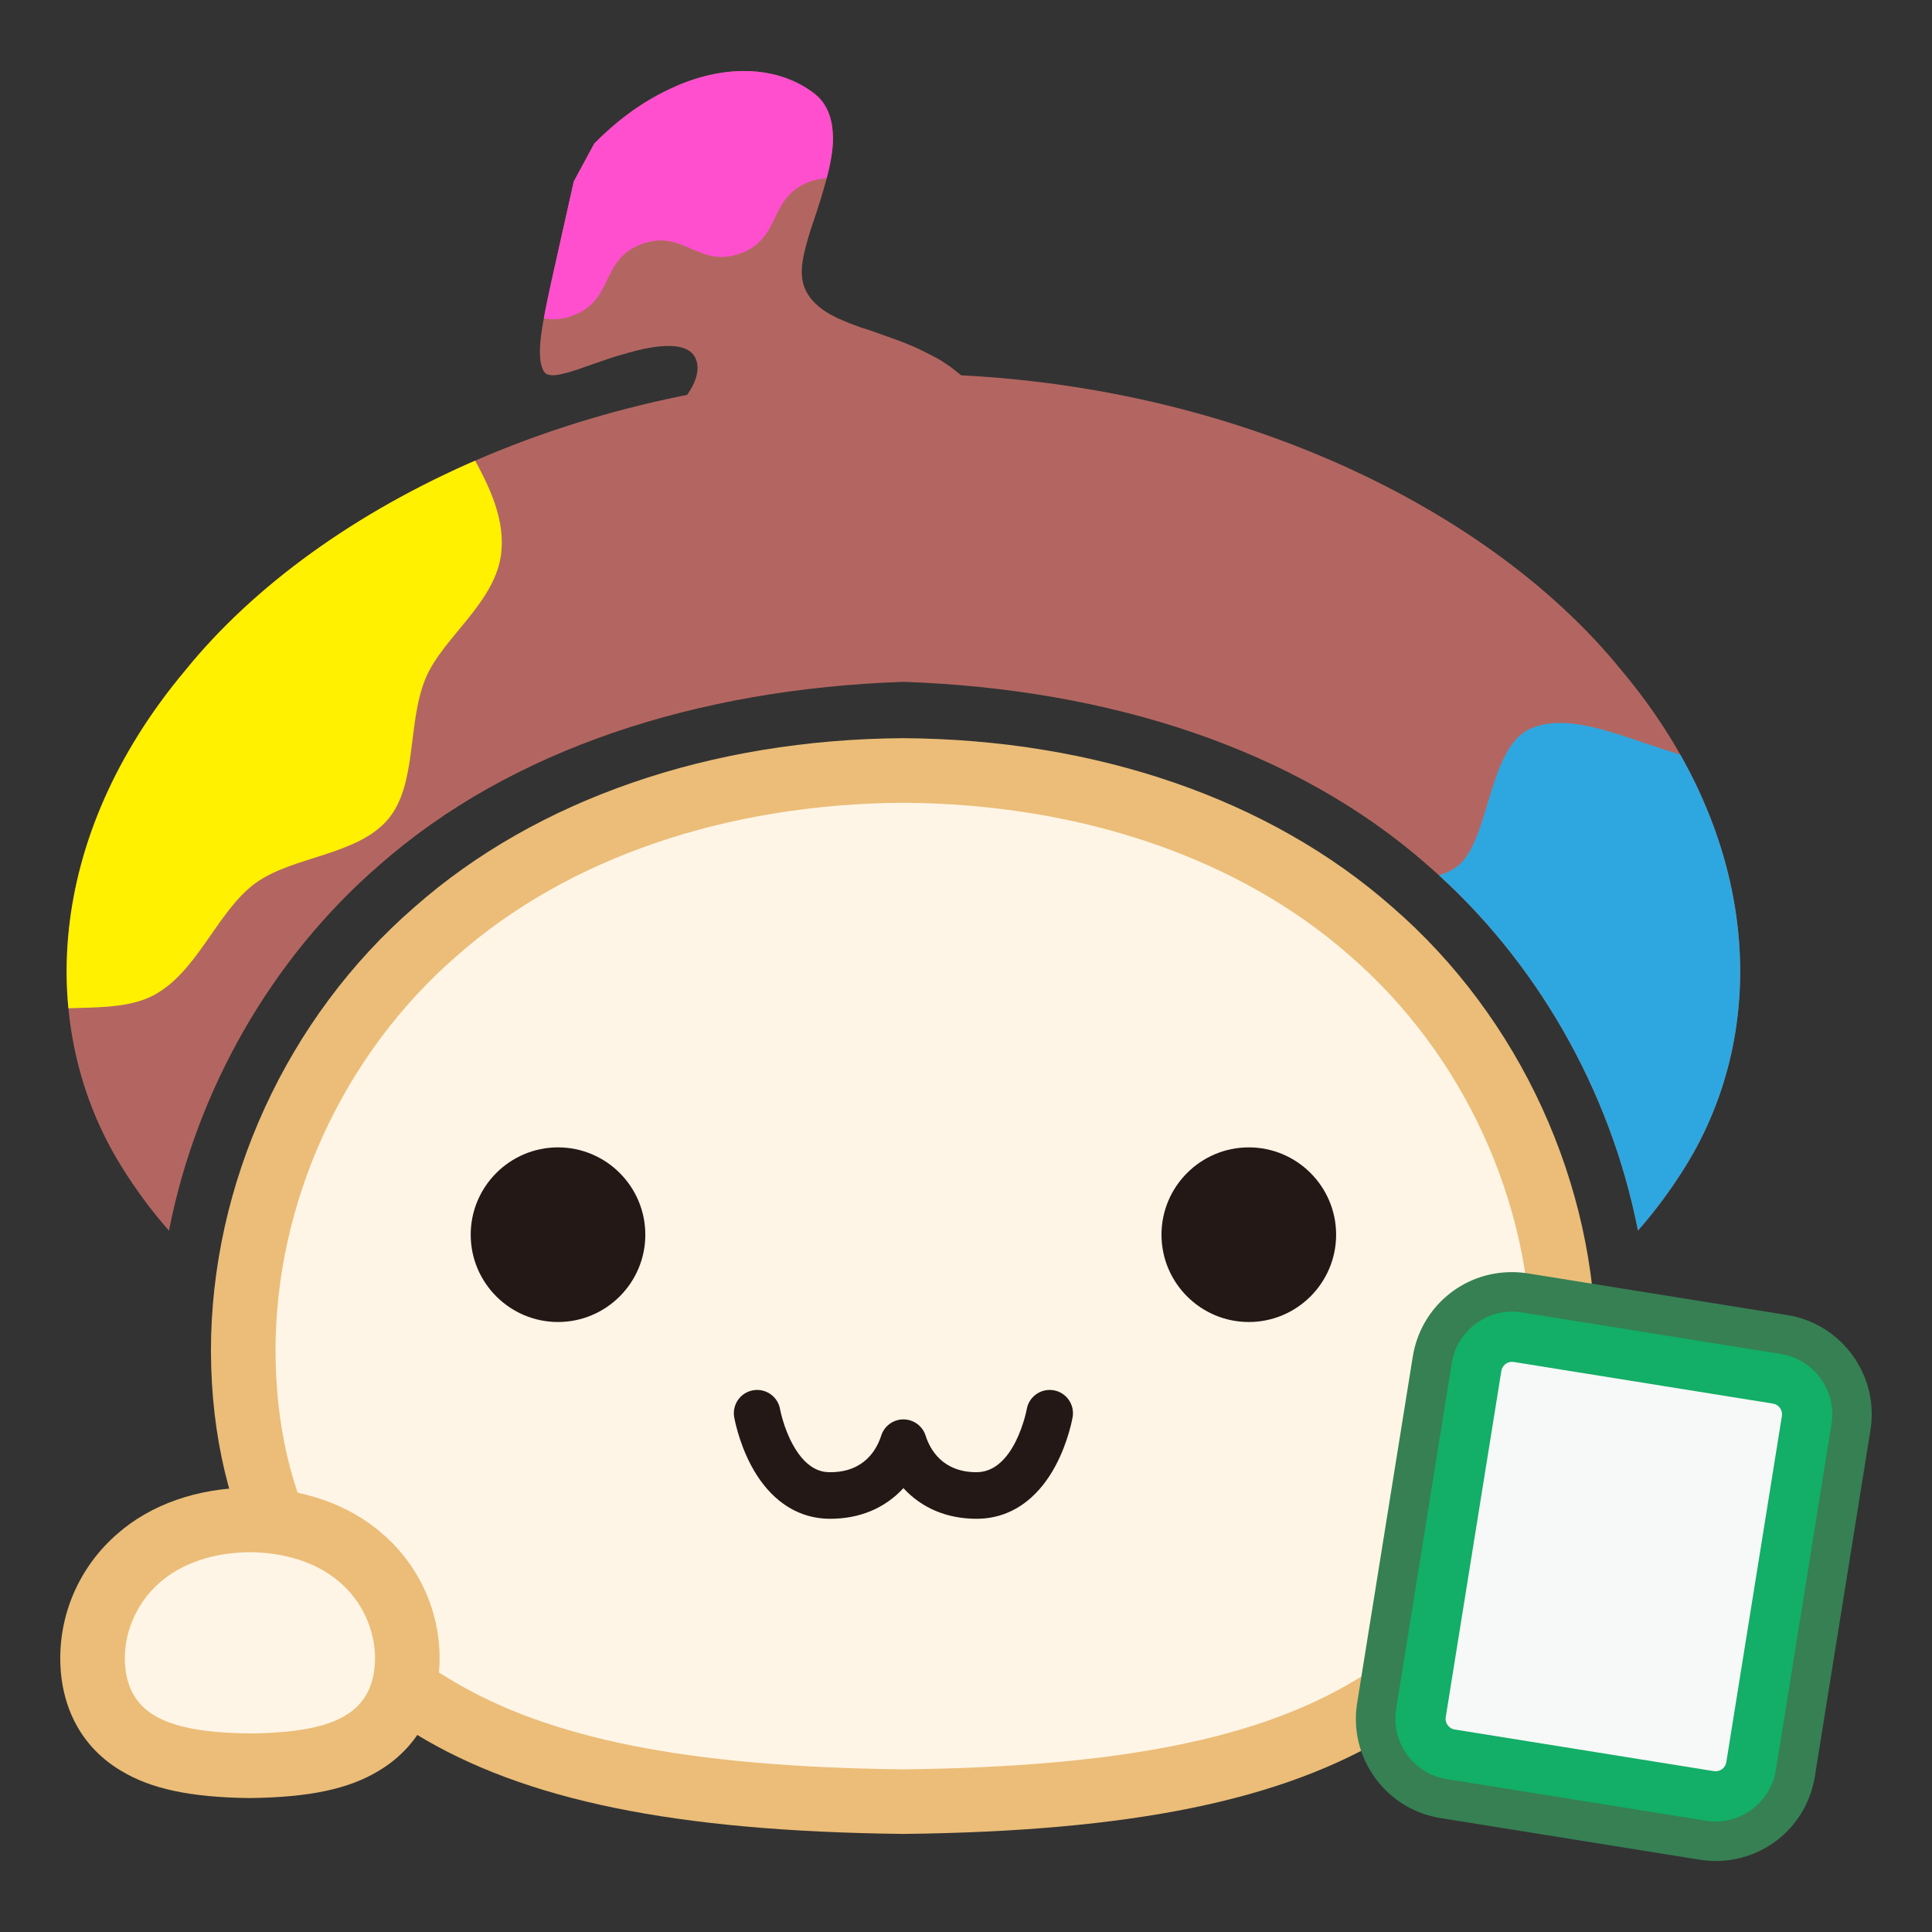 <?xml version="1.0" encoding="utf-8"?>
<!-- Generator: Adobe Illustrator 15.0.0, SVG Export Plug-In . SVG Version: 6.00 Build 0)  -->
<!DOCTYPE svg PUBLIC "-//W3C//DTD SVG 1.1//EN" "http://www.w3.org/Graphics/SVG/1.1/DTD/svg11.dtd">
<svg version="1.1" id="レイヤー_1" xmlns="http://www.w3.org/2000/svg" xmlns:xlink="http://www.w3.org/1999/xlink" x="0px"
	 y="0px" width="300px" height="300px" viewBox="0 0 300 300" enable-background="new 0 0 300 300" xml:space="preserve">
<rect x="0" y="0" width="300" height="300" fill="#333333" stroke="none"/>
<g>
	<g>
		<path fill="#FFF5E6" d="M242.793,209.894c-0.107,25.376-11.044,44.193-29.415,55.1c-18.337,11.169-44.108,14.428-73.097,14.764
			c-28.988-0.336-54.759-3.595-73.096-14.764c-18.371-10.906-29.309-29.724-29.415-55.1c-0.052-25.19,11.335-49.204,29.921-65.293
			c18.567-16.354,44.332-24.787,72.59-24.961c28.257,0.175,54.025,8.607,72.59,24.961
			C231.457,160.689,242.845,184.702,242.793,209.894z"/>
		<path fill="#EBBD78" d="M140.281,284.771h-0.058c-35.396-0.411-58.726-5.189-75.646-15.496
			c-20.393-12.106-31.711-33.198-31.821-59.361c-0.054-26.07,11.779-51.9,31.653-69.105c18.947-16.69,45.894-26,75.841-26.185
			c30.011,0.185,56.956,9.495,75.936,26.214c19.842,17.175,31.676,43.005,31.621,69.066c-0.109,26.173-11.428,47.266-31.869,59.4
			c-16.872,10.277-40.202,15.056-75.599,15.467H140.281z M140.25,124.653c-27.467,0.17-52.081,8.59-69.245,23.71
			c-17.731,15.35-28.269,38.338-28.221,61.52c0.095,22.814,9.418,40.384,26.961,50.8c15.335,9.339,37.074,13.668,70.536,14.061
			c33.463-0.393,55.202-4.722,70.489-14.032c17.59-10.443,26.913-28.013,27.009-50.838c0.048-23.172-10.489-46.16-28.189-61.482
			C192.394,133.243,167.779,124.823,140.25,124.653z"/>
	</g>
	<g>
		<g>
			<path fill="#231815" d="M193.915,205.28c-7.476,0-13.559-6.081-13.559-13.557s6.083-13.559,13.559-13.559
				c7.475,0,13.557,6.083,13.557,13.559S201.39,205.28,193.915,205.28z"/>
		</g>
		<g>
			<path fill="#231815" d="M86.648,205.28c-7.475,0-13.557-6.081-13.557-13.557s6.082-13.559,13.557-13.559
				c7.476,0,13.557,6.083,13.557,13.559S94.124,205.28,86.648,205.28z"/>
		</g>
	</g>
	<g>
		<path fill="#231815" d="M151.637,235.835c-4.574,0-8.494-1.644-11.356-4.758c-2.862,3.114-6.783,4.758-11.356,4.758
			c-2.929,0-5.587-0.939-7.896-2.792c-1.707-1.369-3.19-3.226-4.407-5.517c-1.945-3.661-2.59-7.313-2.617-7.468
			c-0.34-1.967,0.979-3.837,2.947-4.179c1.968-0.339,3.838,0.979,4.179,2.949c0.003,0.017,0.51,2.793,1.949,5.439
			c2.355,4.336,4.982,4.336,5.844,4.336c5.277,0,7.206-3.519,7.888-5.614c0.035-0.11,0.083-0.256,0.165-0.44
			c0.581-1.306,1.875-2.146,3.304-2.146c1.428,0,2.723,0.841,3.304,2.146c0.082,0.184,0.129,0.33,0.166,0.44
			c0.679,2.096,2.61,5.614,7.887,5.614c5.938,0,7.776-9.679,7.794-9.774c0.339-1.969,2.21-3.287,4.178-2.947
			c1.969,0.339,3.286,2.21,2.947,4.178c-0.026,0.152-0.673,3.807-2.616,7.467c-1.217,2.292-2.7,4.148-4.407,5.518
			C157.224,234.896,154.566,235.835,151.637,235.835z"/>
	</g>
	<g>
		<path fill="#FFF5E6" d="M63.25,257.53c-0.025,6.051-2.633,10.537-7.012,13.136c-4.373,2.664-10.516,3.44-17.427,3.52
			c-6.912-0.079-13.055-0.857-17.427-3.52c-4.38-2.599-6.988-7.085-7.012-13.136c-0.012-6.006,2.702-11.729,7.133-15.566
			c4.427-3.899,10.569-5.909,17.307-5.951c6.736,0.042,12.879,2.052,17.305,5.951C60.546,245.8,63.261,251.524,63.25,257.53z"/>
		<path fill="#EBBD78" d="M38.81,279.2h-0.058c-9.161-0.105-15.322-1.417-19.978-4.251c-6.024-3.575-9.387-9.765-9.418-17.398
			c-0.015-7.428,3.217-14.486,8.866-19.378c5.184-4.566,12.496-7.124,20.558-7.174c8.124,0.05,15.437,2.608,20.651,7.203
			c5.616,4.863,8.847,11.922,8.832,19.338c-0.031,7.644-3.394,13.833-9.468,17.438c-4.604,2.805-10.765,4.116-19.928,4.222H38.81z
			 M38.78,241.027c-5.581,0.034-10.561,1.704-13.961,4.699c-3.423,2.964-5.442,7.362-5.434,11.794
			c0.017,4.073,1.55,7.05,4.556,8.833c3.03,1.846,7.74,2.731,14.869,2.818c7.129-0.087,11.839-0.973,14.818-2.788
			c3.057-1.814,4.59-4.79,4.607-8.875c0.008-4.42-2.011-8.818-5.401-11.755C49.402,242.73,44.423,241.062,38.78,241.027z"/>
	</g>
	<path fill="#B36661" d="M251.757,104.058C230.605,77.958,188.396,58,140.281,58.06C92.163,58,49.956,77.958,28.807,104.058
		C6.9,130.157,5.751,159.864,18.758,180.964c2.298,3.735,4.805,7.095,7.477,10.131c4.271-21.745,15.812-42.158,32.662-56.761
		c20.49-18.028,49.36-27.342,81.301-28.456h0.165c31.944,1.114,60.816,10.43,81.306,28.458
		c16.867,14.62,28.416,35.005,32.674,56.739c2.668-3.03,5.169-6.383,7.462-10.111C274.811,159.865,273.663,130.156,251.757,104.058z
		"/>
	<path fill="#B36661" d="M92.28,22.288c4.838-4.877,9.139-7.39,13.163-9.113c4.014-1.659,7.681-2.252,10.966-2.132
		c3.269,0.146,6.155,1.017,8.556,2.47c1.195,0.731,2.336,1.545,3.066,2.756c0.753,1.184,1.188,2.664,1.277,4.394
		c0.263,3.403-1.133,7.957-2.409,11.953c-1.396,4.116-2.564,7.628-2.378,10.131c0.077,1.266,0.465,2.31,1.112,3.221
		c0.628,0.921,1.49,1.719,2.604,2.433c0.539,0.366,1.183,0.69,1.849,1.019c0.738,0.296,1.41,0.635,2.233,0.925l1.223,0.456
		l1.344,0.435c0.906,0.296,1.812,0.617,2.716,0.958c1.88,0.657,3.873,1.375,5.628,2.27c0.898,0.441,1.811,0.901,2.686,1.397
		c0.78,0.521,1.669,1.04,2.35,1.631c1.494,1.15,2.738,2.449,3.707,3.861c0.949,1.416,1.791,2.908,2.625,4.459
		c1.646,3.098,3.206,6.479,4.019,10.084c0.824,3.595,0.805,7.396-0.299,11.01c-1.066,3.622-3.136,7.032-5.755,9.98
		c-1.336,1.466-2.779,2.834-4.398,4.038c-0.803,0.605-1.693,1.148-2.545,1.682c-0.432,0.264-0.858,0.525-1.303,0.769l-1.412,0.673
		c-3.733,1.75-7.945-3.908-12.562-3.89c-4.699-0.057-9.503,5.843-15.157,3.25l-4.811-4.642c-3.013-5.336-5.35-9.036-7.806-12.169
		c-2.372-3.058-4.565-5.271-6.545-6.901c-0.252-0.206-0.503-0.404-0.766-0.601l-0.682-0.517c-0.446-0.328-0.947-0.654-1.38-0.926
		c-0.877-0.55-1.647-0.964-2.383-1.305c-1.417-0.666-2.572-0.964-3.016-1.099c-0.483-0.142-0.174-0.146,0.703-0.358
		c0.868-0.203,2.211-0.633,3.387-1.314c0.601-0.34,1.149-0.729,1.743-1.183c0.614-0.459,1.446-1.02,2.473-1.715
		c0.446-0.331,1.089-0.733,1.61-1.126c0.614-0.419,1.254-0.871,1.865-1.338c1.185-0.921,2.554-2.002,3.763-3.128
		c0.57-0.549,1.128-1.116,1.674-1.701c0.267-0.289,0.559-0.594,0.798-0.884l0.659-0.857c0.234-0.296,0.398-0.567,0.565-0.842
		c0.166-0.275,0.347-0.561,0.491-0.834c0.263-0.534,0.494-1.068,0.606-1.554c0.266-0.99,0.235-1.876-0.066-2.617
		c-0.284-0.75-0.863-1.346-1.792-1.696c-1.827-0.73-5.153-0.359-8.841,0.715c-3.566,0.955-7.385,2.566-9.666,3.135
		c-1.185,0.313-2.05,0.404-2.628,0.227c-0.601-0.152-0.819-0.671-1.012-1.243c-0.373-1.157-0.371-2.777-0.089-4.994
		c0.3-2.243,0.879-5.071,1.711-8.823l3.346-14.946L92.28,22.288z"/>
	<g>
		<g>
			<defs>
				<path id="SVGID_1_" d="M251.757,104.058C230.605,77.958,188.396,58,140.281,58.06C92.163,58,49.956,77.958,28.807,104.058
					C6.9,130.157,5.751,159.864,18.758,180.964c2.298,3.735,4.805,7.095,7.477,10.131c4.271-21.745,15.812-42.158,32.662-56.761
					c20.49-18.028,49.36-27.342,81.301-28.456h0.165c31.944,1.114,60.816,10.43,81.306,28.458
					c16.867,14.62,28.416,35.005,32.674,56.739c2.668-3.03,5.169-6.383,7.462-10.111
					C274.811,159.865,273.663,130.156,251.757,104.058z"/>
			</defs>
			<clipPath id="SVGID_2_">
				<use xlink:href="#SVGID_1_"  overflow="visible"/>
			</clipPath>
			<path clip-path="url(#SVGID_2_)" fill="#2EA7E0" d="M413.545,302.162c-4.985,2.931-15.389-7.009-20.369-5.432
				c-5.406,1.709-8.301,15.729-13.618,16.105c-5.552,0.395-10.567-13.156-15.925-13.914c-5.474-0.776-13.783,10.917-18.949,9.263
				c-5.341-1.688-5.714-16.254-10.955-18.709c-5.012-2.349-16.076,6.936-21.192,4.137c-4.845-2.65-3.319-17.155-8.425-19.993
				c-4.826-2.684-16.186,6.346-21.385,3.676c-5.127-2.808-4.023-17.277-8.952-19.77c-5.213-2.633-16.366,6.761-21.279,4.237
				c-5.185-2.668-3.702-17.032-8.458-19.865c-4.973-2.962-17.24,4.897-21.631,1.421c-4.266-3.349,0.758-16.785-2.954-20.883
				c-3.634-4.013-17.664-0.566-20.45-5.382c-2.671-4.615,7.314-14.873,5.699-20.305c-1.488-5.01-15.552-8.052-15.919-13.822
				c-0.444-6.852,13.434-12.213,15.529-18.919c2.002-6.401-6.56-18.619-2.238-24.36c3.96-5.263,18.167-0.712,24.077-5.007
				c5.271-3.831,4.82-18.78,11.647-21.544c8.883-3.776,22.314,6.532,33.321,5.403c9.797-1.005,20.353-14.204,31.125-12.929
				c9.924,1.175,17.307,16.363,27.518,19.613c9.597,3.055,24.367-5.22,33.773-0.217c9.415,4.981,10.846,21.85,18.757,28.083
				c8.418,6.633,25.134,4.229,31.671,11.788c7.099,8.206,2.09,24.345,6.751,33.021c5.237,9.745,21.305,15.087,23.159,24.56
				c1.539,7.202-11.092,15.211-11.306,21.725c-0.243,7.304,11.493,16.514,9.355,22.743c-2.33,6.798-17.247,6.561-21.425,11.808
				C416.122,284.189,419.467,298.687,413.545,302.162z"/>
		</g>
		<g>
			<defs>
				<path id="SVGID_3_" d="M251.757,104.058C230.605,77.958,188.396,58,140.281,58.06C92.163,58,49.956,77.958,28.807,104.058
					C6.9,130.157,5.751,159.864,18.758,180.964c2.298,3.735,4.805,7.095,7.477,10.131c4.271-21.745,15.812-42.158,32.662-56.761
					c20.49-18.028,49.36-27.342,81.301-28.456h0.165c31.944,1.114,60.816,10.43,81.306,28.458
					c16.867,14.62,28.416,35.005,32.674,56.739c2.668-3.03,5.169-6.383,7.462-10.111
					C274.811,159.865,273.663,130.156,251.757,104.058z"/>
			</defs>
			<clipPath id="SVGID_4_">
				<use xlink:href="#SVGID_3_"  overflow="visible"/>
			</clipPath>
			<path clip-path="url(#SVGID_4_)" fill="#FFF100" d="M77.851,85.687c-0.76,7.792-9.022,13.188-11.719,19.539
				c-2.952,6.955-1.28,16.565-5.895,22.007c-4.786,5.644-14.81,5.68-20.625,9.939c-5.966,4.408-8.957,13.861-15.882,17.433
				c-6.493,3.347-16.288,0.493-23.425,3.783c-6.623,3.052-10.615,12.26-17.634,15.808c-7.113,3.356-16.832,0.848-23.311,4.195
				c-6.982,3.608-10.751,13.087-17.382,16.15c-7.072,3.268-16.368-0.184-23.509,1.813c-6.936,1.969-13.124,9.853-20.517,10.157
				c-7.128,0.295-13.682-6.932-20.982-8.877c-6.667-1.779-16.003,1.422-22.614-2.768c-7.691-4.865-9.492-16.099-14.214-24.324
				c-4.355-7.59-13.438-14.463-14.352-24.255c-0.793-8.505,6.455-17.256,8.875-26.981c2.833-12.288,2.713-27.778,11.241-40.105
				c7.416-10.721,21.728-16.607,32.891-25.927c10.191-8.511,18.226-21.728,31.123-28.009c12.881-6.313,28.246-4.525,41.222-7.333
				c14.213-3.076,27.653-10.748,40.67-10.006c14.964,0.85,27.108,10.468,38.542,15.786c9.159,4.068,20.517,3.73,26.737,9.583
				c7.164,6.742,7.003,18.13,10.31,26.23C70.985,68.308,78.741,76.631,77.851,85.687z"/>
		</g>
	</g>
	<g>
		<g>
			<defs>
				<path id="SVGID_5_" d="M92.28,22.288c4.838-4.877,9.139-7.39,13.163-9.113c4.014-1.659,7.681-2.252,10.966-2.132
					c3.269,0.146,6.155,1.017,8.556,2.47c1.195,0.731,2.336,1.545,3.066,2.756c0.753,1.184,1.188,2.664,1.277,4.394
					c0.263,3.403-1.133,7.957-2.409,11.953c-1.396,4.116-2.564,7.628-2.378,10.131c0.077,1.266,0.465,2.31,1.112,3.221
					c0.628,0.921,1.49,1.719,2.604,2.433c0.539,0.366,1.183,0.69,1.849,1.019c0.738,0.296,1.41,0.635,2.233,0.925l1.223,0.456
					l1.344,0.435c0.906,0.296,1.812,0.617,2.716,0.958c1.88,0.657,3.873,1.375,5.628,2.27c0.898,0.441,1.811,0.901,2.686,1.397
					c0.78,0.521,1.669,1.04,2.35,1.631c1.494,1.15,2.738,2.449,3.707,3.861c0.949,1.416,1.791,2.908,2.625,4.459
					c1.646,3.098,3.206,6.479,4.019,10.084c0.824,3.595,0.805,7.396-0.299,11.01c-1.066,3.622-3.136,7.032-5.755,9.98
					c-1.336,1.466-2.779,2.834-4.398,4.038c-0.803,0.605-1.693,1.148-2.545,1.682c-0.432,0.264-0.858,0.525-1.303,0.769
					l-1.412,0.673c-3.733,1.75-7.945,2.778-12.562,2.796c-4.699-0.057-9.503-0.843-15.157-3.435l-4.811-4.642
					c-3.013-5.336-5.35-9.036-7.806-12.169c-2.372-3.058-4.565-5.271-6.545-6.901c-0.252-0.206-0.503-0.404-0.766-0.601
					l-0.682-0.517c-0.446-0.328-0.947-0.654-1.38-0.926c-0.877-0.55-1.647-0.964-2.383-1.305c-1.417-0.666-2.572-0.964-3.016-1.099
					c-0.483-0.142-0.174-0.146,0.703-0.358c0.868-0.203,2.211-0.633,3.387-1.314c0.601-0.34,1.149-0.729,1.743-1.183
					c0.614-0.459,1.446-1.02,2.473-1.715c0.446-0.331,1.089-0.733,1.61-1.126c0.614-0.419,1.254-0.871,1.865-1.338
					c1.185-0.921,2.554-2.002,3.763-3.128c0.57-0.549,1.128-1.116,1.674-1.701c0.267-0.289,0.559-0.594,0.798-0.884l0.659-0.857
					c0.234-0.296,0.398-0.567,0.565-0.842c0.166-0.275,0.347-0.561,0.491-0.834c0.263-0.534,0.494-1.068,0.606-1.554
					c0.266-0.99,0.235-1.876-0.066-2.617c-0.284-0.75-0.863-1.346-1.792-1.696c-1.827-0.73-5.153-0.359-8.841,0.715
					c-3.566,0.955-7.385,2.566-9.666,3.135c-1.185,0.313-2.05,0.404-2.628,0.227c-0.601-0.152-0.819-0.671-1.012-1.243
					c-0.373-1.157-0.371-2.777-0.089-4.994c0.3-2.243,0.879-5.071,1.711-8.823l3.346-14.946L92.28,22.288z"/>
			</defs>
			<clipPath id="SVGID_6_">
				<use xlink:href="#SVGID_5_"  overflow="visible"/>
			</clipPath>
			<path clip-path="url(#SVGID_6_)" fill="#FF4FCF" d="M272.434-19.349c-5.195,4.614-9.897-3.215-16.412-0.797
				c-6.515,2.417-4.188,8.686-10.702,11.104c-6.516,2.417-8.842-3.85-15.358-1.431c-6.514,2.418-4.187,8.686-10.7,11.104
				c-6.516,2.417-8.843-3.85-15.358-1.431c-6.517,2.419-4.19,8.688-10.707,11.106c-6.516,2.418-8.845-3.85-15.359-1.431
				c-6.515,2.419-4.19,8.687-10.704,11.106c-6.518,2.419-8.844-3.849-15.36-1.43c-6.519,2.419-4.192,8.687-10.71,11.107
				c-6.518,2.418-8.844-3.849-15.36-1.43c-6.517,2.419-4.191,8.687-10.709,11.106c-6.518,2.419-8.845-3.849-15.362-1.43
				c-6.516,2.418-4.188,8.686-10.705,11.104c-6.517,2.419-8.844-3.849-15.361-1.429c-6.52,2.42-4.193,8.688-10.714,11.108
				c-6.517,2.419-8.844-3.849-15.361-1.43c-6.522,2.421-4.195,8.689-10.717,11.11c-6.521,2.421-7.202-1.535-14.16-1.635
				c-2.695-0.039-4.119,1.977-5.059-0.55c-0.939-2.527,5.33-4.854,4.39-7.382c-0.938-2.529-7.206-0.203-8.145-2.731
				c-0.938-2.528,5.33-4.854,4.391-7.382c-0.938-2.529-7.206-0.202-8.145-2.731c-0.94-2.529,5.328-4.855,4.39-7.384
				c-0.938-2.528-7.207-0.202-8.145-2.729c-0.938-2.527,5.329-4.853,4.393-7.38c-0.938-2.528-7.206-0.202-8.146-2.731
				c-0.938-2.527,5.33-4.854,4.391-7.381c-0.938-2.528-7.206-0.202-8.145-2.73c-0.939-2.529,5.328-4.856,4.39-7.385
				C2.236,5.708-4.032,8.034-4.971,5.504s5.328-4.855,4.389-7.385C-1.521-4.41-7.789-2.083-8.727-4.612
				c-0.94-2.529,5.328-4.856,4.39-7.384c-0.939-2.532-7.207-0.205-8.147-2.737c-0.94-2.532,5.327-4.859,4.388-7.392
				c-0.94-2.533-9.255-4.607-7.235-6.402c5.195-4.616,9.897,3.214,16.412,0.796c6.514-2.418,4.188-8.686,10.701-11.104
				c6.517-2.419,8.843,3.849,15.358,1.43c6.514-2.417,4.188-8.685,10.702-11.104c6.516-2.419,8.843,3.849,15.359,1.43
				c6.517-2.419,4.19-8.687,10.708-11.106c6.516-2.419,8.843,3.849,15.359,1.43s4.189-8.686,10.706-11.104
				c6.517-2.419,8.844,3.849,15.359,1.429c6.519-2.419,4.192-8.687,10.71-11.105c6.518-2.419,8.844,3.849,15.36,1.429
				c6.517-2.419,4.19-8.687,10.709-11.105c6.518-2.419,8.845,3.849,15.36,1.43s4.189-8.686,10.705-11.105
				c6.518-2.419,8.845,3.849,15.36,1.43c6.521-2.42,4.193-8.688,10.714-11.108c6.517-2.419,8.845,3.849,15.36,1.43
				c6.523-2.421,4.195-8.689,10.717-11.11s7.202,1.534,14.159,1.635c2.696,0.039,4.12-1.978,5.059,0.551
				c0.938,2.528-5.33,4.854-4.392,7.382c0.94,2.529,7.208,0.201,8.146,2.73c0.938,2.528-5.329,4.854-4.391,7.382
				c0.938,2.528,7.206,0.202,8.145,2.731c0.939,2.529-5.328,4.856-4.388,7.385c0.938,2.528,7.205,0.201,8.144,2.729
				c0.938,2.526-5.33,4.853-4.392,7.378c0.938,2.53,7.205,0.203,8.146,2.731c0.938,2.527-5.33,4.854-4.392,7.381
				c0.938,2.529,7.205,0.203,8.146,2.731c0.938,2.529-5.33,4.855-4.39,7.385c0.939,2.53,7.207,0.203,8.146,2.732
				c0.94,2.529-5.329,4.856-4.389,7.386c0.938,2.529,7.206,0.201,8.146,2.731c0.94,2.529-5.327,4.855-4.39,7.385
				c0.94,2.532,7.207,0.206,8.146,2.737c0.941,2.533-5.546,6.042-3.939,8.215C268.383-21.22,274.453-21.144,272.434-19.349z"/>
		</g>
	</g>
	<g>
		<g>
			<path fill="#368054" d="M266.405,288.973c-0.825,0-1.657-0.067-2.475-0.198l-40.265-6.469c-4.107-0.66-7.716-2.885-10.159-6.265
				c-2.444-3.38-3.428-7.504-2.767-11.612l8.636-53.771c1.224-7.606,7.702-13.125,15.403-13.125c0.825,0,1.657,0.066,2.475,0.199
				l40.263,6.466c8.495,1.366,14.293,9.386,12.928,17.878l-8.636,53.771C280.586,283.454,274.107,288.973,266.405,288.973z"/>
		</g>
		<g>
			<path fill="#F7F8F8" d="M271.908,274.257c-0.486,3.024-3.359,5.104-6.385,4.617l-40.265-6.468
				c-3.025-0.487-5.104-3.359-4.617-6.385l8.637-53.771c0.487-3.024,3.359-5.104,6.383-4.617l40.266,6.467
				c3.024,0.488,5.104,3.36,4.616,6.384L271.908,274.257z"/>
		</g>
		<g>
			<path fill="#13AE67" d="M266.405,282.845c-0.501,0-1.006-0.041-1.502-0.12l-40.264-6.468c-2.491-0.401-4.683-1.752-6.168-3.806
				c-1.485-2.056-2.082-4.558-1.683-7.049l8.637-53.771c0.731-4.544,4.753-7.969,9.354-7.969c0.501,0,1.006,0.04,1.502,0.119
				l40.264,6.467c5.157,0.829,8.678,5.698,7.85,10.854l-8.636,53.771C275.027,279.419,271.006,282.845,266.405,282.845z
				 M234.782,211.462c-0.813,0-1.523,0.605-1.652,1.408l-8.637,53.77c-0.095,0.588,0.148,1.03,0.302,1.24
				c0.152,0.211,0.497,0.581,1.084,0.675l40.266,6.468c0.922,0.146,1.772-0.496,1.915-1.384l8.635-53.772
				c0.146-0.895-0.489-1.771-1.384-1.915l-40.265-6.467C234.955,211.471,234.869,211.462,234.782,211.462z"/>
		</g>
	</g>
</g>
</svg>
